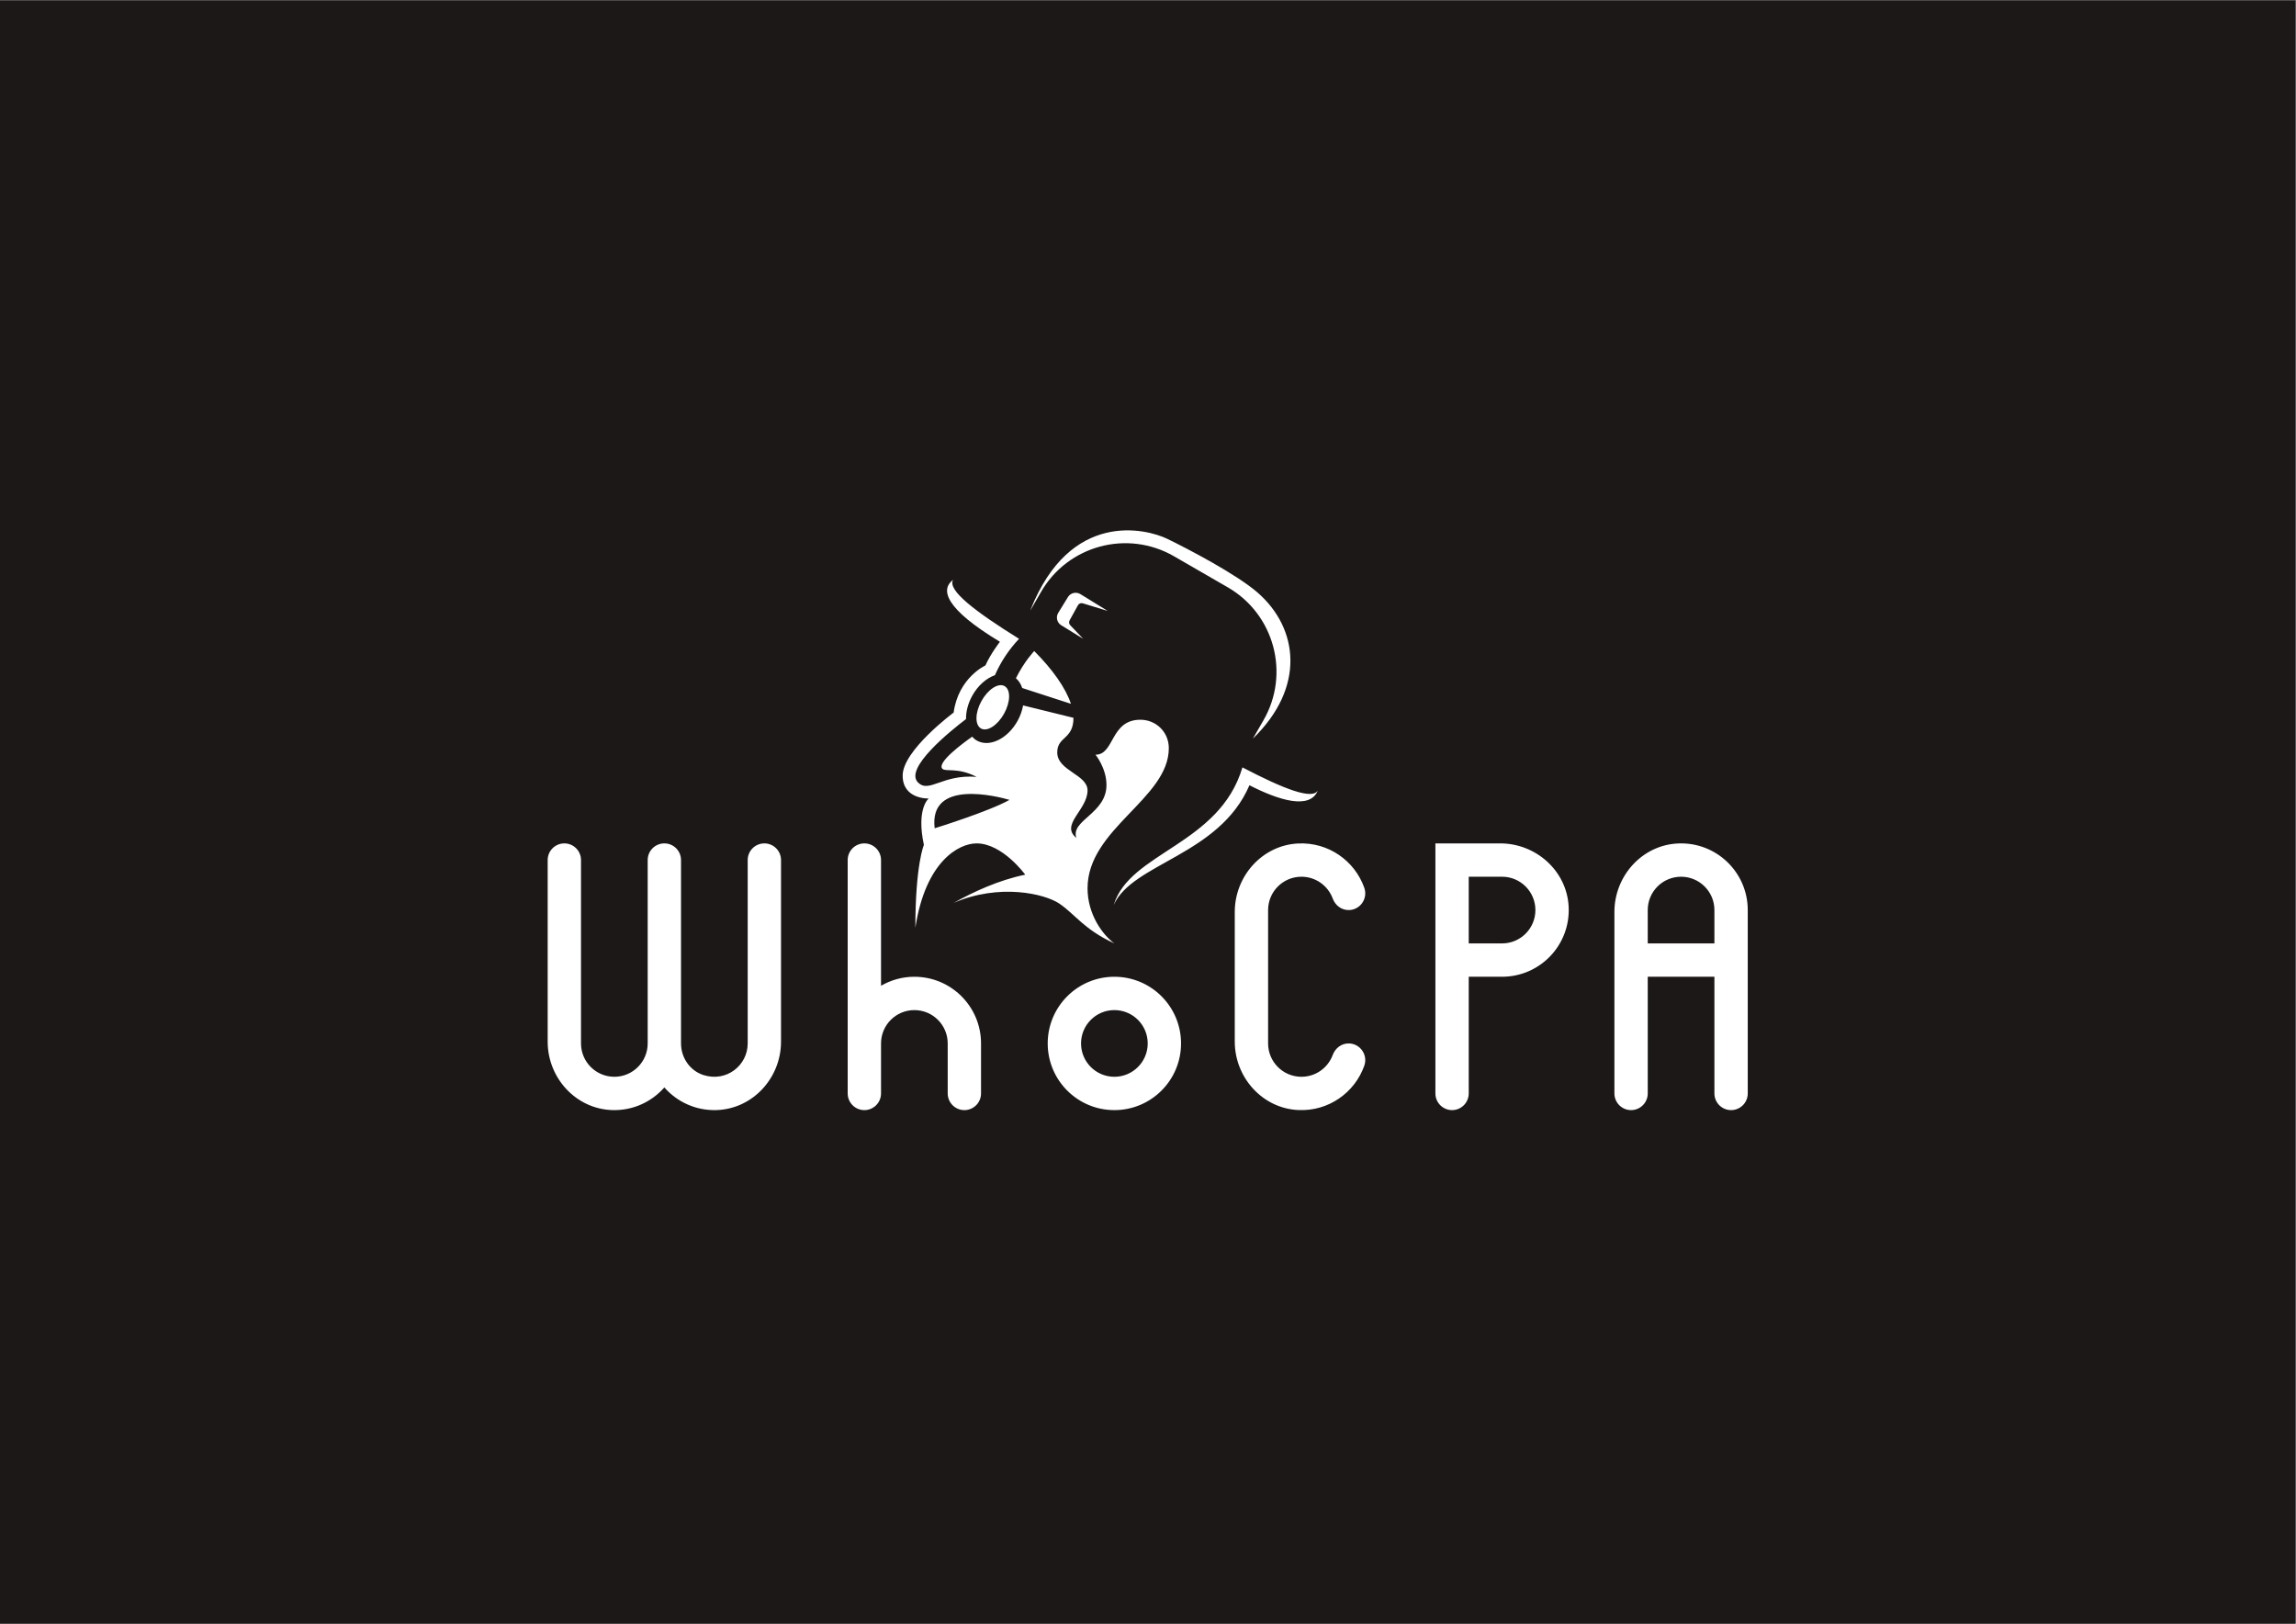 <?xml version="1.0" encoding="UTF-8" standalone="no"?>
<svg
   xmlns:dc="http://purl.org/dc/elements/1.1/"
   xmlns:cc="http://creativecommons.org/ns#"
   xmlns:rdf="http://www.w3.org/1999/02/22-rdf-syntax-ns#"
   xmlns:svg="http://www.w3.org/2000/svg"
   xmlns="http://www.w3.org/2000/svg"
   viewBox="0 0 1122.52 793.707"
   height="793.707"
   width="1122.52"
   xml:space="preserve"
   id="svg2"
   version="1.1"><rect x="0" y="0" width="1122.52" height="793.707" fill="#808080" stroke="none"/><defs
     id="defs6" /><g
     transform="matrix(1.333,0,0,-1.333,0,793.707)"
     id="g10"><g
       transform="scale(0.1)"
       id="g12"><path
         id="path14"
         style="fill:#1b1817;fill-opacity:1;fill-rule:nonzero;stroke:none"
         d="M 8418.9,0.012 H 0 V 5952.76 H 8418.9 V 0.012" /><path
         id="path16"
         style="fill:#ffffff;fill-opacity:1;fill-rule:nonzero;stroke:none"
         d="m 3599.68,3383.58 c -23.77,-42.96 -24.45,-88.09 -1.5,-100.8 22.95,-12.7 60.84,11.83 84.62,54.8 23.78,42.96 24.46,88.1 1.51,100.8 -22.96,12.7 -60.84,-11.83 -84.63,-54.8 z m 487.5,-1377.93 c -67.52,0 -122.26,54.75 -122.26,122.27 0,67.53 54.74,122.26 122.26,122.26 67.53,0 122.27,-54.73 122.27,-122.26 0,-67.52 -54.74,-122.27 -122.27,-122.27 z m 0,366.8 c -135.04,0 -244.52,-109.48 -244.52,-244.53 0,-135.05 109.48,-244.53 244.52,-244.53 135.06,0 244.53,109.48 244.53,244.53 0,135.05 -109.47,244.53 -244.53,244.53 z m 2200.75,122.27 h -244.52 v 122.26 c 0,67.53 54.74,122.26 122.27,122.26 67.52,0 122.25,-54.73 122.25,-122.26 z m -134.08,366.51 c -131.52,-6.19 -232.71,-119.49 -232.71,-251.16 v -665.53 c 0,-33.76 27.38,-61.14 61.14,-61.14 33.76,0 61.13,27.38 61.13,61.14 v 427.92 h 244.52 v -427.92 c 0,-33.76 27.37,-61.14 61.13,-61.14 h 0.01 c 33.76,0 61.13,27.38 61.13,61.14 v 672.44 c 0,138.97 -115.93,250.87 -256.35,244.25 z m -1320.36,194.35 c -20.25,-35.07 -123.93,4.92 -276.66,84.66 -84.03,-284.17 -414,-310.97 -471.98,-504.52 67.85,153.42 387.24,181.7 497.75,439.01 108.35,-55.61 222.37,-90.55 250.89,-19.15 z m 675.61,-560.87 v 0.01 h -122.25 v 244.52 h 122.25 c 67.53,0 122.27,-54.73 122.27,-122.26 0,-67.52 -54.74,-122.27 -122.27,-122.27 z m -6.9,366.8 h -237.62 v -916.97 c 0,-33.76 27.37,-61.14 61.13,-61.14 33.76,0 61.14,27.38 61.14,61.14 v 427.92 h 122.25 c 138.98,0 250.87,115.92 244.25,256.34 -6.19,131.53 -119.48,232.71 -251.15,232.71 z m -728.94,-122.27 c 52.65,0 97.51,-33.27 114.74,-79.93 9.18,-24.87 31.63,-42.33 58.14,-42.33 42.42,0 71.77,42.09 57.54,82.04 -34.96,98.19 -130.89,167.45 -242.24,162.21 -131.52,-6.19 -232.71,-119.49 -232.71,-251.16 v -475.25 c 0,-131.67 101.19,-244.96 232.72,-251.15 111.34,-5.25 207.27,64.02 242.23,162.21 14.23,39.95 -15.12,82.04 -57.54,82.04 v 0 c -26.52,0 -48.96,-17.46 -58.14,-42.34 -17.23,-46.66 -62.09,-79.93 -114.74,-79.93 -67.53,0 -122.26,54.75 -122.26,122.27 v 489.06 c 0,67.53 54.74,122.26 122.26,122.26 z m -1345.16,177.7 c -22.16,182.77 232.63,116.24 274.44,104.14 -75.31,-42.52 -274.44,-104.14 -274.44,-104.14 z m 659.08,-422.23 c -44.42,32.51 -98.4,107.79 -98.4,202.19 0,218.65 298.06,328.71 298.06,513.9 0,59.76 -47.6,104.13 -104.13,104.13 -111.23,0 -94.3,-128.23 -164.75,-128.23 0,0 40.23,-48.95 40.23,-111.24 0,-104.88 -132.19,-128.92 -110.56,-193.69 -60.18,48.43 41.15,102.57 41.15,174.01 0,58.58 -111.1,71.59 -111.1,139.34 0,59.46 59.47,46.44 59.47,126.88 v 0 l -184.75,45.47 c -3.3,-18.7 -9.93,-38.01 -20.26,-56.68 -36.24,-65.48 -102.86,-97.95 -148.78,-72.53 -6.84,3.78 -12.73,8.75 -17.86,14.5 -34.49,-24.28 -131.15,-95.6 -109.05,-117.7 12.17,-12.17 54.99,6.51 125.4,-29.58 -126.03,10.06 -173.86,-61.48 -215,-20.35 -51.79,51.8 120.53,189.95 176.25,232.3 -0.42,26.93 6.98,56.94 22.74,85.41 20.91,37.78 51.93,64.47 83.25,75.5 22.1,50.57 52.46,95.19 88.49,133.34 -163.52,101.84 -263.54,178.86 -241.92,216.3 -47.4,-35.4 -30.44,-105.35 171.75,-227.12 0,0 -33.79,-43.28 -53.2,-86.87 0,0 -99.1,-44.67 -116.51,-172.72 0,0 -187.01,-138.73 -187.01,-230.93 0,-88.31 95.45,-84.22 95.45,-84.22 0,0 -46.22,-36.39 -17.57,-170.18 0,0 -31.31,-72.41 -31.31,-303.82 0,0 0,0 0.01,0.01 37.06,243.24 159.17,309.38 224.6,309.38 95.2,0 178.36,-114.74 178.36,-114.74 -96.7,-19.78 -190.1,-62.89 -262.61,-103.52 167.73,72.59 334.38,33.86 388.32,-2.94 57.47,-39.2 90,-94.52 201.24,-145.6 z m -361.12,972.46 c 10.62,-9.19 18.41,-21.51 23.17,-35.96 l 0.02,0.08 178.61,-57.95 c -19.07,57.6 -66.78,125.64 -134.62,193.48 0,0 -35.68,-36.58 -67.18,-99.65 z m 92.17,316.59 c 98.57,170.73 316.88,229.22 487.62,130.66 l 197.39,-113.97 c 170.74,-98.58 229.23,-316.89 130.66,-487.63 l -38.76,-67.14 c 193.98,187.83 167.15,404.43 18.19,534.88 -76.52,67.01 -254.38,160.03 -331.73,197.63 -77.35,37.6 -356.84,107.48 -502.41,-261.3 l -0.61,0.24 c 0.29,-0.18 0.58,-0.35 0.88,-0.53 z m 135.37,-48.99 c 3.45,6.25 10.82,9.24 17.66,7.15 l 91.41,-27.91 -100.09,61.62 c -15.63,9.62 -36.08,4.75 -45.7,-10.87 l -35.51,-57.68 c -9.61,-15.62 -4.75,-36.08 10.88,-45.69 l 80.47,-49.55 -47.45,49.77 c -4.56,4.78 -5.49,11.97 -2.3,17.76 z M 3353.61,2372.45 c -44.6,0 -86.27,-12.13 -122.27,-32.98 v 460.91 c 0,33.76 -27.37,61.13 -61.13,61.13 v 0 c -33.77,0 -61.14,-27.37 -61.14,-61.13 v -855.84 c 0,-33.76 27.37,-61.14 61.14,-61.14 v 0 c 33.76,0 61.13,27.38 61.13,61.14 v 183.4 c 0.01,67.52 54.75,122.24 122.27,122.24 67.52,0 122.26,-54.73 122.26,-122.26 v 0 -183.38 c 0,-33.76 27.37,-61.14 61.13,-61.14 33.76,0 61.13,27.38 61.13,61.14 v 183.38 0 c 0,135.05 -109.48,244.53 -244.52,244.53 z m -550.2,489.06 c -33.75,0 -61.12,-27.37 -61.12,-61.13 v -672.46 c 0,-80.5 -77.81,-142.84 -162.32,-115.9 -49.69,15.83 -82.21,63.72 -82.21,115.88 v 672.48 c 0,33.76 -27.37,61.13 -61.14,61.13 -33.76,0 -61.13,-27.37 -61.13,-61.13 v -672.46 c 0,-67.52 -54.74,-122.27 -122.26,-122.27 -67.53,0 -122.27,54.75 -122.27,122.27 h 0.01 v 672.46 c 0,33.76 -27.37,61.13 -61.13,61.13 -33.77,0 -61.14,-27.37 -61.14,-61.13 v -666.03 c 0,-133.1 103.66,-246.66 236.7,-250.84 76.28,-2.39 144.82,30.34 191.22,83.04 46.41,-52.7 114.95,-85.43 191.24,-83.04 133.04,4.18 236.69,117.74 236.69,250.84 v 666.03 c 0,33.76 -27.37,61.13 -61.14,61.13" /></g></g></svg>